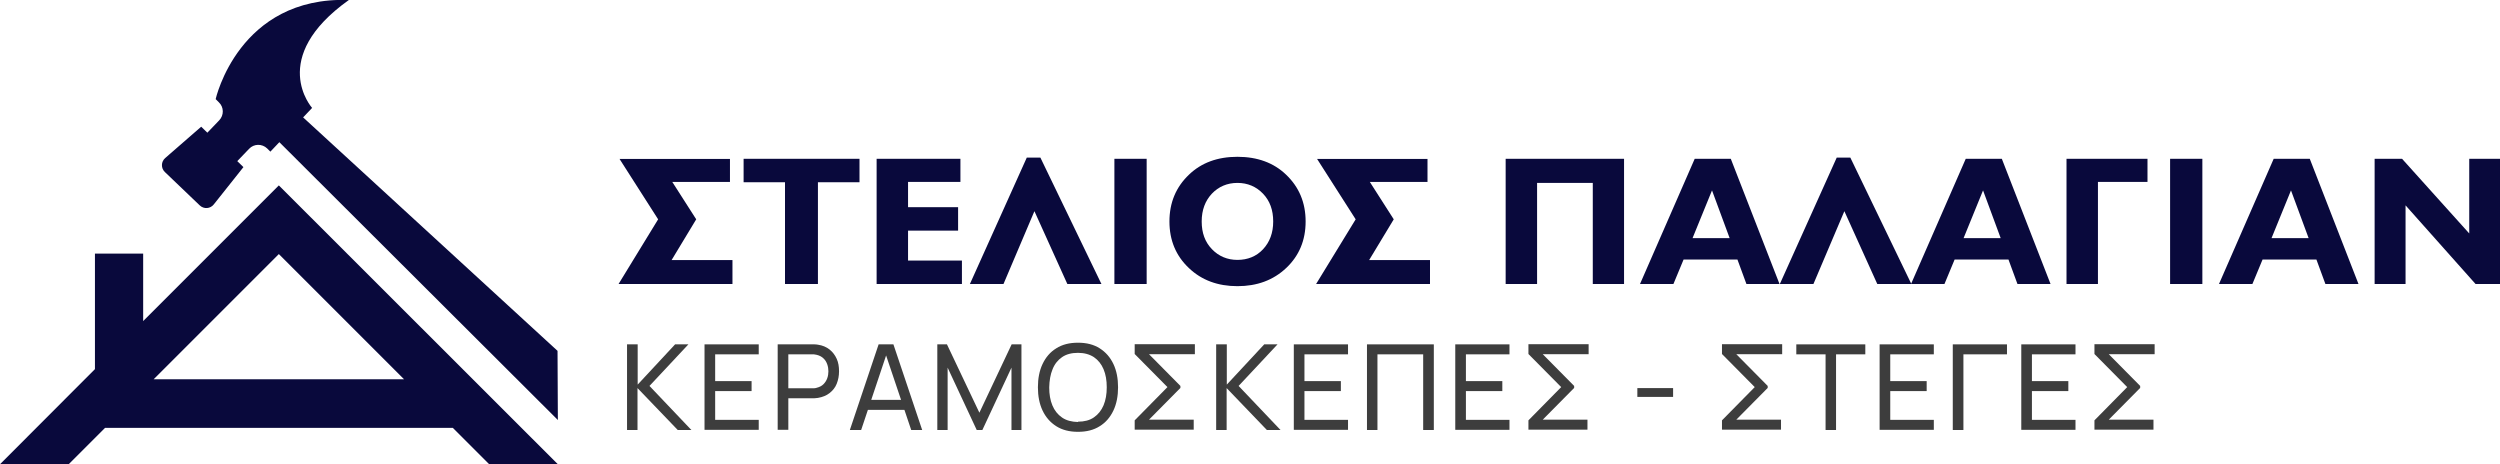 <?xml version="1.0" encoding="UTF-8"?>
<svg id="Layer_2" data-name="Layer 2" xmlns="http://www.w3.org/2000/svg" viewBox="0 0 1503.5 279.2">
  <g id="Layer_1-2" data-name="Layer 1">
    <g>
      <path d="m372,170.8l23.8-38.9-23.2-36.3h66.4v13.8h-34.7l14.4,22.5-14.8,24.5h36.6v14.4h-68.6Z" style="fill: #09093c; stroke-width: 0px;"/>
      <path d="m491.9,109.6v61.2h-19.8v-61.2h-24.9v-14.1h69.7v14.1h-24.9Z" style="fill: #09093c; stroke-width: 0px;"/>
      <path d="m527.2,170.8v-75.3h50.4v13.9h-31.5v15.2h30.1v14.1h-30.1v18h32.4v14.1h-51.3Z" style="fill: #09093c; stroke-width: 0px;"/>
      <path d="m641.9,170.8l-19.8-43.8-18.6,43.8h-20.2l34.2-76h8.2l36.7,76h-20.4Z" style="fill: #09093c; stroke-width: 0px;"/>
      <path d="m670.2,170.8v-75.3h19.4v75.3h-19.4Z" style="fill: #09093c; stroke-width: 0px;"/>
      <path d="m785.2,133.2c0,11.3-3.9,20.6-11.6,27.9-7.8,7.4-17.6,11-29.4,11s-21.5-3.6-29.1-10.8c-7.9-7.4-11.8-16.8-11.8-28.1s3.9-20.7,11.8-28.2c7.4-7.1,17.1-10.7,29.1-10.7s21.8,3.6,29.2,10.7c7.9,7.5,11.8,16.9,11.8,28.2Zm-19.5,0c0-6.9-2-12.4-6.1-16.7-4.1-4.3-9.3-6.5-15.4-6.5s-11.3,2.2-15.4,6.5c-4,4.3-6.1,9.8-6.1,16.7s2,12.3,6.1,16.6c4.1,4.3,9.3,6.5,15.4,6.5s11.4-2.1,15.4-6.4c4-4.3,6.1-9.8,6.1-16.7Z" style="fill: #09093c; stroke-width: 0px;"/>
      <path d="m791.5,170.8l23.8-38.9-23.2-36.3h66.4v13.8h-34.7l14.4,22.5-14.8,24.5h36.6v14.4h-68.6Z" style="fill: #09093c; stroke-width: 0px;"/>
      <path d="m957.9,170.8v-60.8h-33.5v60.8h-18.9v-75.3h71.2v75.3h-18.9Z" style="fill: #09093c; stroke-width: 0px;"/>
      <path d="m1050.3,170.8l-5.4-14.7h-32.4l-6.1,14.7h-20.1l32.9-75.3h21.7l29.3,75.3h-20Zm-20.7-56.3l-11.7,28.7h22.3l-10.6-28.7Z" style="fill: #09093c; stroke-width: 0px;"/>
      <path d="m1129,170.8l-19.8-43.8-18.6,43.8h-20.2l34.2-76h8.2l36.7,76h-20.4Z" style="fill: #09093c; stroke-width: 0px;"/>
      <path d="m1213.3,170.8l-5.4-14.7h-32.4l-6.1,14.7h-20.1l32.9-75.3h21.7l29.3,75.3h-20Zm-20.7-56.3l-11.7,28.7h22.3l-10.6-28.7Z" style="fill: #09093c; stroke-width: 0px;"/>
      <path d="m1261.7,109.4v61.4h-18.9v-75.3h48.7v13.9h-29.9Z" style="fill: #09093c; stroke-width: 0px;"/>
      <path d="m1305.1,170.8v-75.3h19.4v75.3h-19.4Z" style="fill: #09093c; stroke-width: 0px;"/>
      <path d="m1398.5,170.8l-5.4-14.7h-32.4l-6.1,14.7h-20.1l32.9-75.3h21.7l29.3,75.3h-20Zm-20.7-56.3l-11.7,28.7h22.3l-10.6-28.7Z" style="fill: #09093c; stroke-width: 0px;"/>
      <path d="m1488.8,170.8l-42.1-47.3v47.3h-18.6v-75.3h16.5l40.4,44.9v-44.9h18.6v75.3h-14.8Z" style="fill: #09093c; stroke-width: 0px;"/>
    </g>
    <g>
      <path d="m377.1,258.6v-51.5h6.4v24.2l22.5-24.2h8l-23.4,25,25.2,26.5h-8.2l-24.2-25.2v25.2h-6.4Z" style="fill: #3d3d3d; stroke-width: 0px;"/>
      <path d="m423.7,258.6v-51.5h32.6v6h-26.2v16.1h21.9v6h-21.9v17.3h26.2v6h-32.6Z" style="fill: #3d3d3d; stroke-width: 0px;"/>
      <path d="m467.7,258.6v-51.5h20.4c.5,0,1.1,0,1.8,0s1.4.1,2,.2c2.8.4,5.1,1.4,7,2.9,1.9,1.5,3.3,3.4,4.3,5.6s1.4,4.7,1.4,7.5-.5,5.2-1.4,7.5-2.4,4.1-4.3,5.6c-1.9,1.5-4.2,2.4-7,2.9-.6,0-1.3.2-2,.2s-1.3,0-1.8,0h-14v19h-6.4Zm6.4-25.1h13.8c.5,0,1,0,1.6,0,.6,0,1.1-.1,1.7-.3,1.6-.4,3-1.1,4-2.1,1-1,1.8-2.2,2.3-3.6.5-1.4.7-2.8.7-4.2s-.2-2.8-.7-4.2c-.5-1.4-1.2-2.6-2.3-3.6-1-1-2.4-1.7-4-2.1-.5-.1-1.1-.2-1.7-.3-.6,0-1.1,0-1.6,0h-13.8v20.4Z" style="fill: #3d3d3d; stroke-width: 0px;"/>
      <path d="m511.1,258.6l17.3-51.5h8.9l17.3,51.5h-6.6l-16.1-47.8h2l-16,47.8h-6.6Zm8.3-12.1v-6h26.8v6h-26.8Z" style="fill: #3d3d3d; stroke-width: 0px;"/>
      <path d="m563.7,258.6v-51.5h5.8l19.5,41.1,19.4-41.1h5.9v51.5h-6v-37.5l-17.5,37.5h-3.4l-17.5-37.5v37.5h-6Z" style="fill: #3d3d3d; stroke-width: 0px;"/>
      <path d="m648.3,259.7c-5.1,0-9.5-1.1-13.1-3.4-3.6-2.3-6.3-5.4-8.2-9.4-1.9-4-2.8-8.7-2.8-14s.9-10,2.8-14c1.9-4,4.6-7.2,8.2-9.4,3.6-2.3,7.9-3.4,13.1-3.4s9.5,1.1,13.1,3.4c3.6,2.3,6.3,5.4,8.2,9.4,1.9,4,2.8,8.7,2.8,14s-.9,10-2.8,14c-1.9,4-4.6,7.2-8.2,9.4-3.6,2.3-7.9,3.4-13.1,3.4Zm0-6.1c3.8,0,7-.8,9.6-2.6,2.6-1.8,4.5-4.2,5.8-7.3,1.3-3.1,1.9-6.7,1.9-10.8s-.6-7.7-1.9-10.8c-1.3-3.1-3.2-5.5-5.8-7.3-2.6-1.7-5.8-2.6-9.6-2.6-3.8,0-7,.8-9.6,2.6-2.5,1.7-4.5,4.2-5.7,7.3-1.3,3.1-1.9,6.8-2,10.9,0,4.1.6,7.7,1.9,10.8,1.3,3.1,3.2,5.5,5.8,7.3,2.6,1.8,5.8,2.6,9.6,2.7Z" style="fill: #3d3d3d; stroke-width: 0px;"/>
      <path d="m682.4,258.6v-5.8l19.7-20-19.7-19.9v-5.9h36.2v6h-27.6l18.9,19.1v1.2l-18.9,19.1h26.9v6h-35.5Z" style="fill: #3d3d3d; stroke-width: 0px;"/>
      <path d="m731.4,258.6v-51.5h6.4v24.2l22.5-24.2h8l-23.4,25,25.2,26.5h-8.2l-24.2-25.2v25.2h-6.4Z" style="fill: #3d3d3d; stroke-width: 0px;"/>
      <path d="m778.1,258.6v-51.5h32.6v6h-26.2v16.1h21.9v6h-21.9v17.3h26.2v6h-32.6Z" style="fill: #3d3d3d; stroke-width: 0px;"/>
      <path d="m822.1,258.6v-51.5h40.2v51.5h-6.4v-45.5h-27.5v45.5h-6.4Z" style="fill: #3d3d3d; stroke-width: 0px;"/>
      <path d="m875.2,258.6v-51.5h32.6v6h-26.2v16.1h21.9v6h-21.9v17.3h26.2v6h-32.6Z" style="fill: #3d3d3d; stroke-width: 0px;"/>
      <path d="m919.2,258.6v-5.8l19.7-20-19.7-19.9v-5.9h36.2v6h-27.6l18.9,19.1v1.2l-18.9,19.1h26.9v6h-35.5Z" style="fill: #3d3d3d; stroke-width: 0px;"/>
      <path d="m984.7,238.7v-5.3h21.5v5.3h-21.5Z" style="fill: #3d3d3d; stroke-width: 0px;"/>
      <path d="m1035.6,258.6v-5.8l19.7-20-19.7-19.9v-5.9h36.2v6h-27.6l18.9,19.1v1.2l-18.9,19.1h26.9v6h-35.5Z" style="fill: #3d3d3d; stroke-width: 0px;"/>
      <path d="m1097.9,258.6v-45.5h-17.6v-6h41.5v6h-17.6v45.5h-6.4Z" style="fill: #3d3d3d; stroke-width: 0px;"/>
      <path d="m1130.4,258.6v-51.5h32.6v6h-26.2v16.1h21.9v6h-21.9v17.3h26.2v6h-32.6Z" style="fill: #3d3d3d; stroke-width: 0px;"/>
      <path d="m1174.4,258.6v-51.5h32.6v6h-26.2v45.5h-6.4Z" style="fill: #3d3d3d; stroke-width: 0px;"/>
      <path d="m1215.6,258.6v-51.5h32.6v6h-26.2v16.1h21.9v6h-21.9v17.3h26.2v6h-32.6Z" style="fill: #3d3d3d; stroke-width: 0px;"/>
      <path d="m1259.6,258.6v-5.8l19.7-20-19.7-19.9v-5.9h36.2v6h-27.6l18.9,19.1v1.2l-18.9,19.1h26.9v6h-35.5Z" style="fill: #3d3d3d; stroke-width: 0px;"/>
    </g>
    <g>
      <path d="m294.2,279.2h41.3L167.7,111.5l-81.6,81.6v-40.6h-29v69.5L0,279.2h41.3l21.9-21.9h209.1l21.9,21.9Zm-201.8-51.1l75.3-75.3,75.3,75.3H92.4Z" style="fill: #09093c; stroke-width: 0px;"/>
      <path d="m120.1,123.5c2.5,2.4,6.4,2.1,8.5-.6l17.8-22.4-3.7-3.6,7.1-7.4c2.9-3.1,7.8-3.2,10.9-.2l1.9,1.9,5.4-5.7,167.5,167.1-.2-41.6L182.3,70.6l5.4-5.7S160.8,34.9,209.8,0c-66.3-2.3-80.1,59.6-80.1,59.6l1.9,1.9c3.1,2.9,3.2,7.8.2,10.9l-7.1,7.4-3.7-3.6-21.6,18.8c-2.6,2.2-2.7,6.2-.2,8.5l20.8,19.9Z" style="fill: #09093c; stroke-width: 0px;"/>
    </g>
  </g>
</svg>